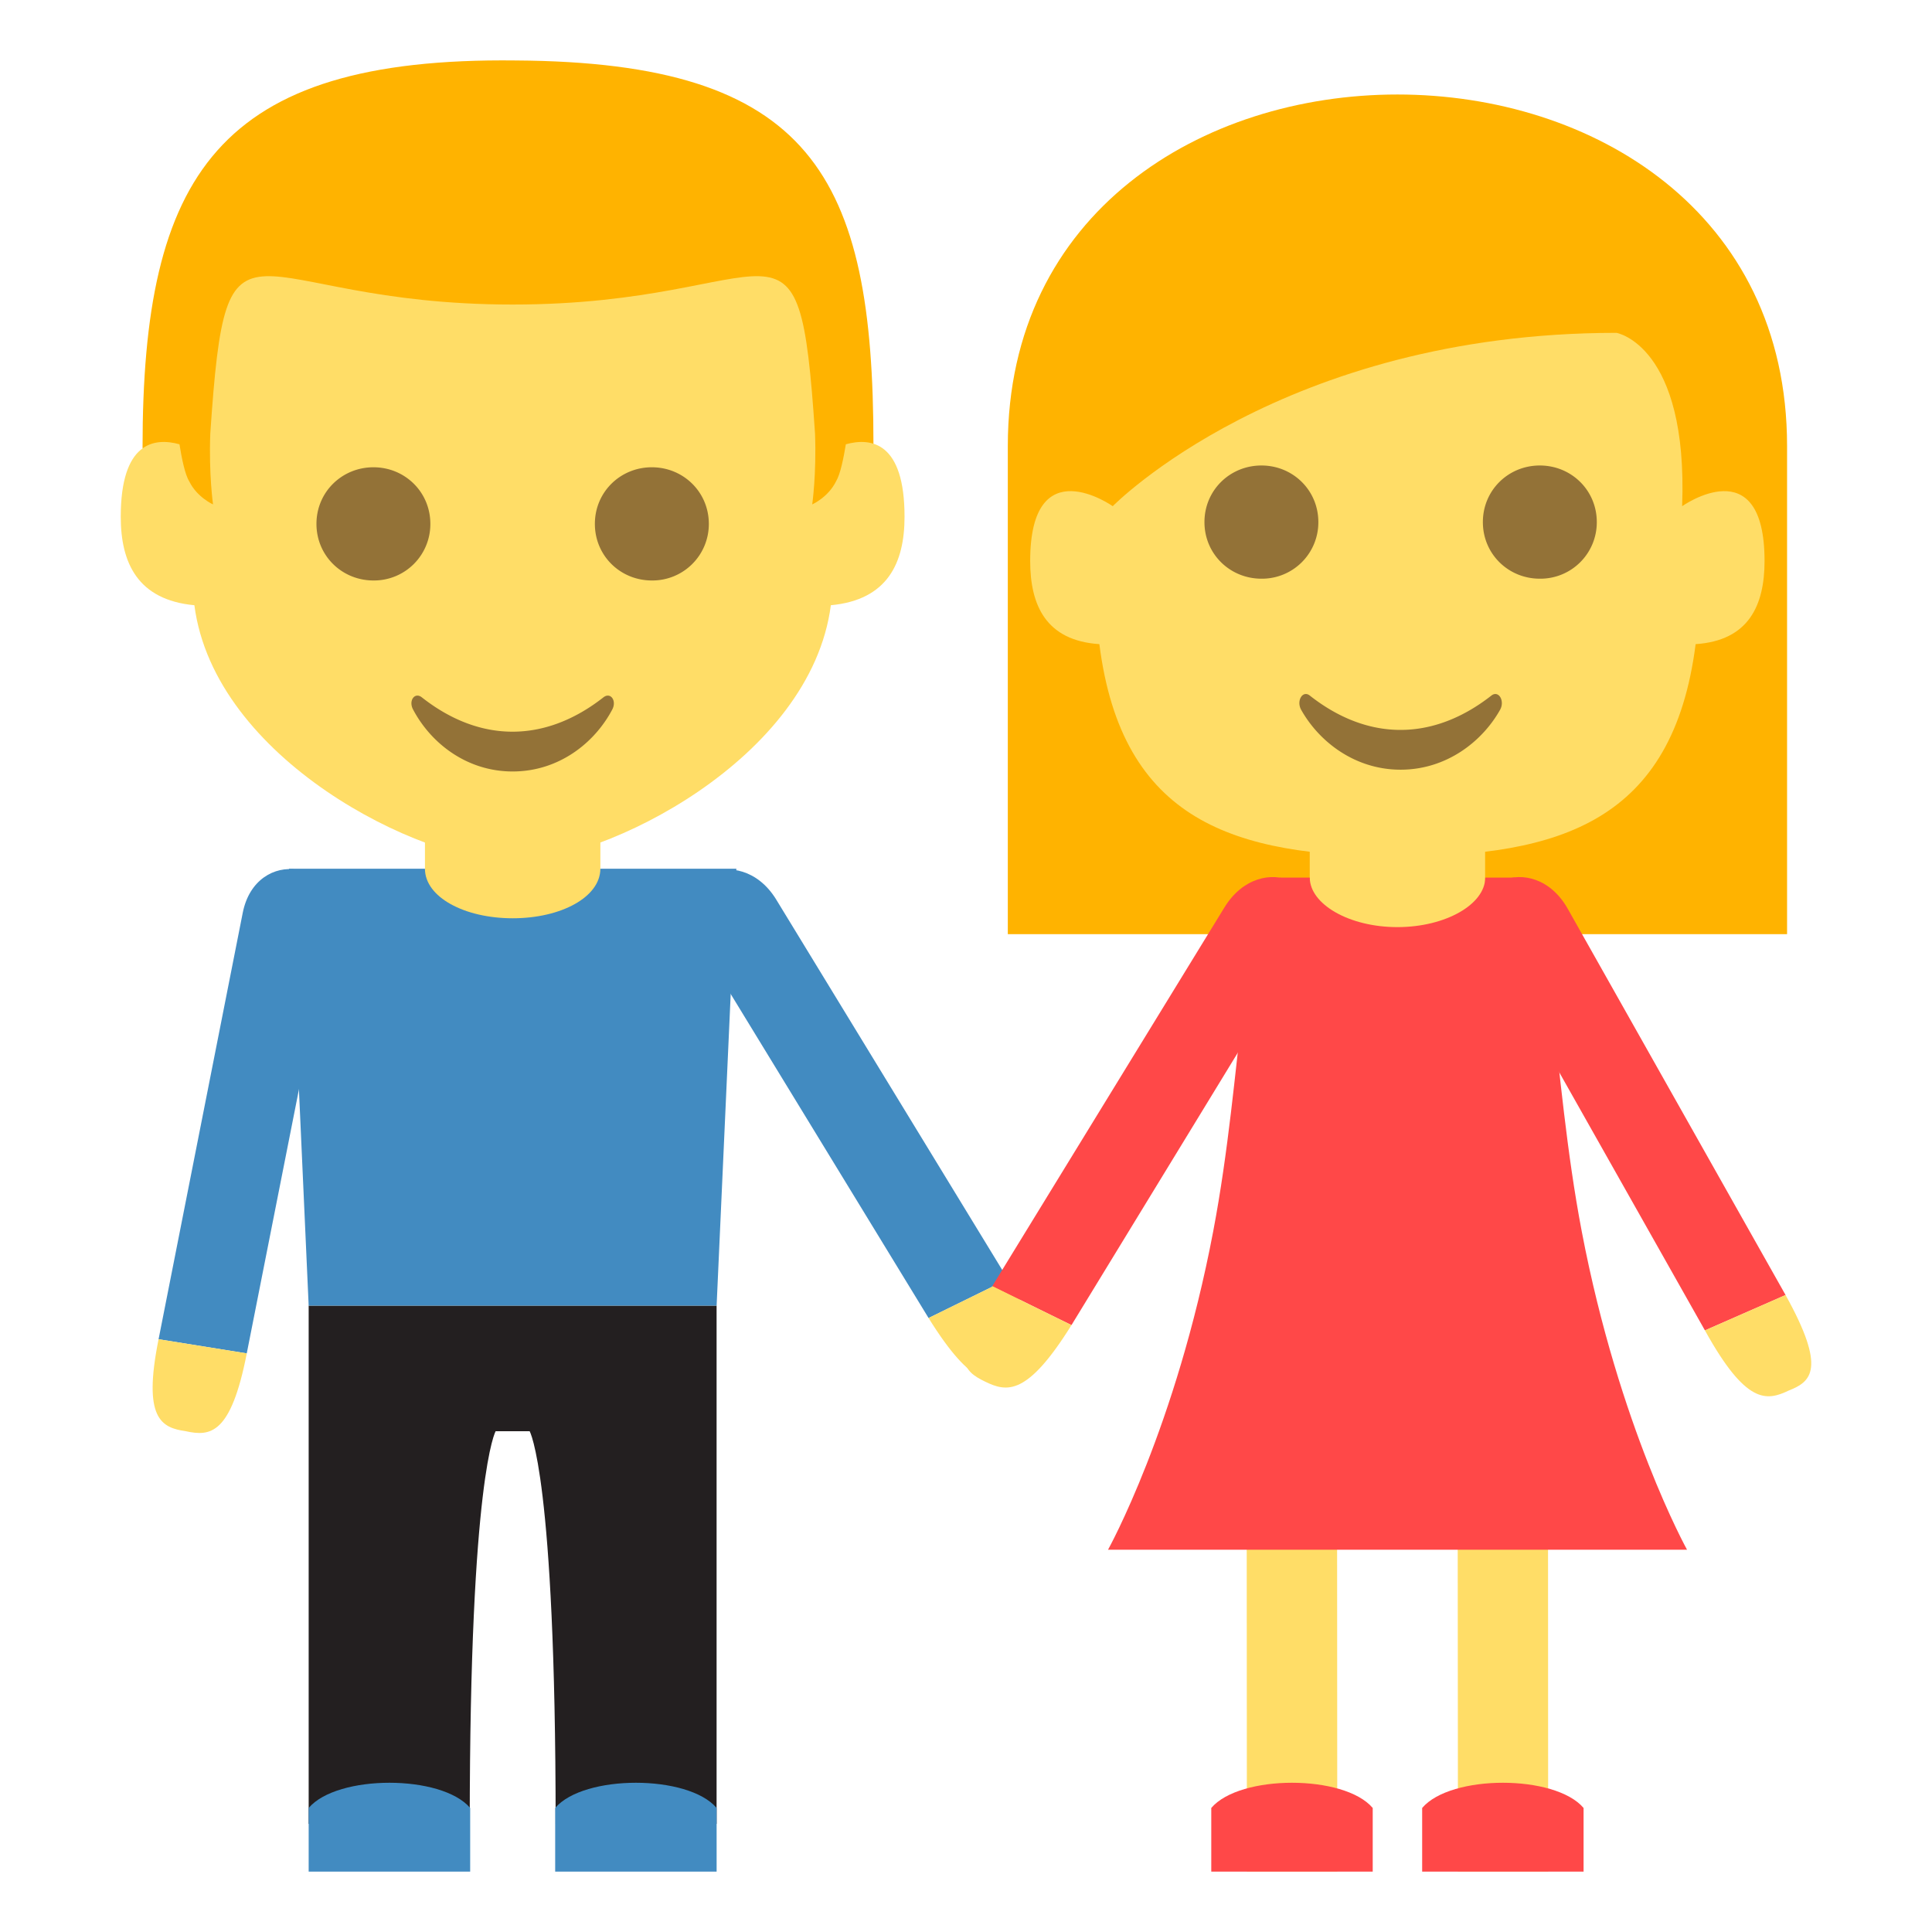 <svg xmlns="http://www.w3.org/2000/svg" width="64" height="64" viewBox="0 0 64 64"><path fill="#FFDD67" d="M14.077 26.493h5.811v4.453h-5.811z"/><path fill="#231F20" d="M10.225 43.251v17.167h5.336c0-11.543.858-13.007.858-13.007h1.126s.861 1.464.861 13.007h5.332V43.251H10.225z"/><path fill="#428BC1" d="M18.391 59.891c.944-1.113 4.404-1.113 5.348 0V62h-5.348v-2.109zM15.575 59.891c-.945-1.113-4.404-1.113-5.35 0V62h5.35v-2.109zM24.393 28.778h-4.506c0 .938-1.299 1.641-2.902 1.641-1.605 0-2.908-.703-2.908-1.641H9.573l.652 14.473h13.514l.654-14.473z"/><path fill="#428BC1" d="M30.76 43.661l-7.693-12.598c-1.207-1.992 1.416-3.223 2.631-1.289l7.687 12.598-2.625 1.289z"/><path fill="#FFDD67" d="M30.76 43.661c1.459 2.344 2.131 2.227 2.857 1.875.727-.352 1.229-.762-.232-3.164l-2.625 1.289z"/><path fill="#428BC1" d="M5.253 44.364L8.04 30.243c.437-2.227 3.364-1.758 2.926.469L8.174 44.833l-2.921-.469z"/><path fill="#FFDD67" d="M5.253 44.364c-.531 2.637.095 2.93.902 3.047.81.176 1.493.117 2.02-2.578l-2.922-.469z"/><path fill="#FFB300" d="M59.199 14.775v16.171H33.385V14.775c0-15.526 25.814-15.526 25.814 0z"/><path fill="#FFDD67" d="M58.453 18.584c0-3.75-2.73-1.816-2.73-1.816.199-5.332-2.174-5.742-2.174-5.742-11.071 0-16.688 5.742-16.688 5.742s-2.735-1.934-2.735 1.816c0 1.465.522 2.637 2.292 2.754.745 5.858 4.453 7.03 9.873 7.03 5.428 0 9.129-1.172 9.879-7.03 1.761-.117 2.283-1.289 2.283-2.754z"/><g><path fill="#FF4848" d="M56.478 44.071l-7.21-12.773c-1.134-2.051 1.543-3.223 2.678-1.172l7.203 12.773-2.671 1.172z"/><path fill="#FFDD67" d="M56.478 44.071c1.362 2.461 2.04 2.344 2.778 1.992.74-.293 1.26-.703-.107-3.164l-2.671 1.172z"/></g><g><path fill="#FFDD67" d="M43.387 26.786h5.809v4.453h-5.809zM48.297 62l-.012-15.351c0-2.461 2.992-2.461 2.994 0L51.285 62h-2.988z"/><path fill="#FF4848" d="M47.111 59.891c.943-1.113 4.404-1.113 5.347 0V62h-5.347v-2.109z"/><g><path fill="#FFDD67" d="M41.305 62l-.008-15.351c-.004-2.461 2.992-2.461 2.994 0L44.299 62h-2.994z"/><path fill="#FF4848" d="M45.473 59.891c-.943-1.113-4.404-1.113-5.348 0V62h5.348v-2.109z"/></g><path fill="#FF4848" d="M50.18 29.071h-.98c0 .879-1.303 1.641-2.91 1.641-1.602 0-2.902-.762-2.902-1.641h-.985c-1.325 1.055-1.2 6.387-2.214 11.719-1.236 6.504-3.484 10.546-3.484 10.546h19.18s-2.246-4.042-3.488-10.546c-1.016-5.332-.887-10.664-2.217-11.719z"/></g><g><path fill="#FF4848" d="M35.494 43.896l7.692-12.598c1.21-1.992-1.415-3.223-2.63-1.23L32.87 42.606l2.624 1.29z"/><path fill="#FFDD67" d="M35.494 43.896c-1.461 2.344-2.131 2.227-2.855 1.875-.729-.352-1.23-.762.23-3.164l2.625 1.289z"/></g><g><path fill="#FFB300" d="M4.722 14.834l1.265 2.344h21.989l.958-2.461c0-8.906-2.058-12.655-11.848-12.714C7.195 1.886 4.722 5.811 4.722 14.834z"/><path fill="#FFDD67" d="M28.02 14.717c-.078.469-.183.996-.326 1.23-.26.527-.788.762-.788.762s.143-.996.093-2.344c-.553-8.203-1.029-4.277-10.017-4.277-8.983 0-9.464-3.926-10.016 4.277-.051 1.348.091 2.344.091 2.344s-.529-.234-.787-.762c-.145-.234-.249-.762-.325-1.23C5.095 14.482 4 14.658 4 17.119c0 1.523.558 2.754 2.439 2.93.662 5.097 7.483 8.495 10.542 8.495 3.056 0 9.88-3.398 10.542-8.495 1.883-.176 2.441-1.406 2.441-2.93.001-2.461-1.094-2.637-1.944-2.402z"/><path fill="#937237" d="M14.256 17.354a1.867 1.867 0 0 1-1.885 1.875c-1.043 0-1.888-.82-1.888-1.875s.845-1.875 1.888-1.875 1.885.82 1.885 1.875zM23.481 17.354a1.869 1.869 0 0 1-1.888 1.875c-1.044 0-1.887-.82-1.887-1.875s.843-1.875 1.887-1.875c1.043 0 1.888.82 1.888 1.875zM19.995 23.096c-1.94 1.523-4.096 1.523-6.027 0-.232-.176-.443.117-.283.41.588 1.113 1.776 2.05 3.297 2.05 1.521 0 2.711-.937 3.299-2.05.157-.293-.054-.586-.286-.41z"/></g><g><path fill="#937237" d="M43.672 17.295a1.867 1.867 0 0 1-1.885 1.875c-1.044 0-1.888-.82-1.888-1.875s.844-1.875 1.888-1.875c1.042 0 1.885.82 1.885 1.875zM52.896 17.295a1.868 1.868 0 0 1-1.888 1.875c-1.043 0-1.886-.82-1.886-1.875s.843-1.875 1.886-1.875c1.044 0 1.888.82 1.888 1.875zM49.41 23.037c-1.941 1.523-4.096 1.523-6.027 0-.232-.176-.443.176-.284.469.588 1.055 1.776 1.991 3.298 1.991s2.711-.937 3.299-1.991c.158-.293-.053-.645-.286-.469z"/></g></svg>